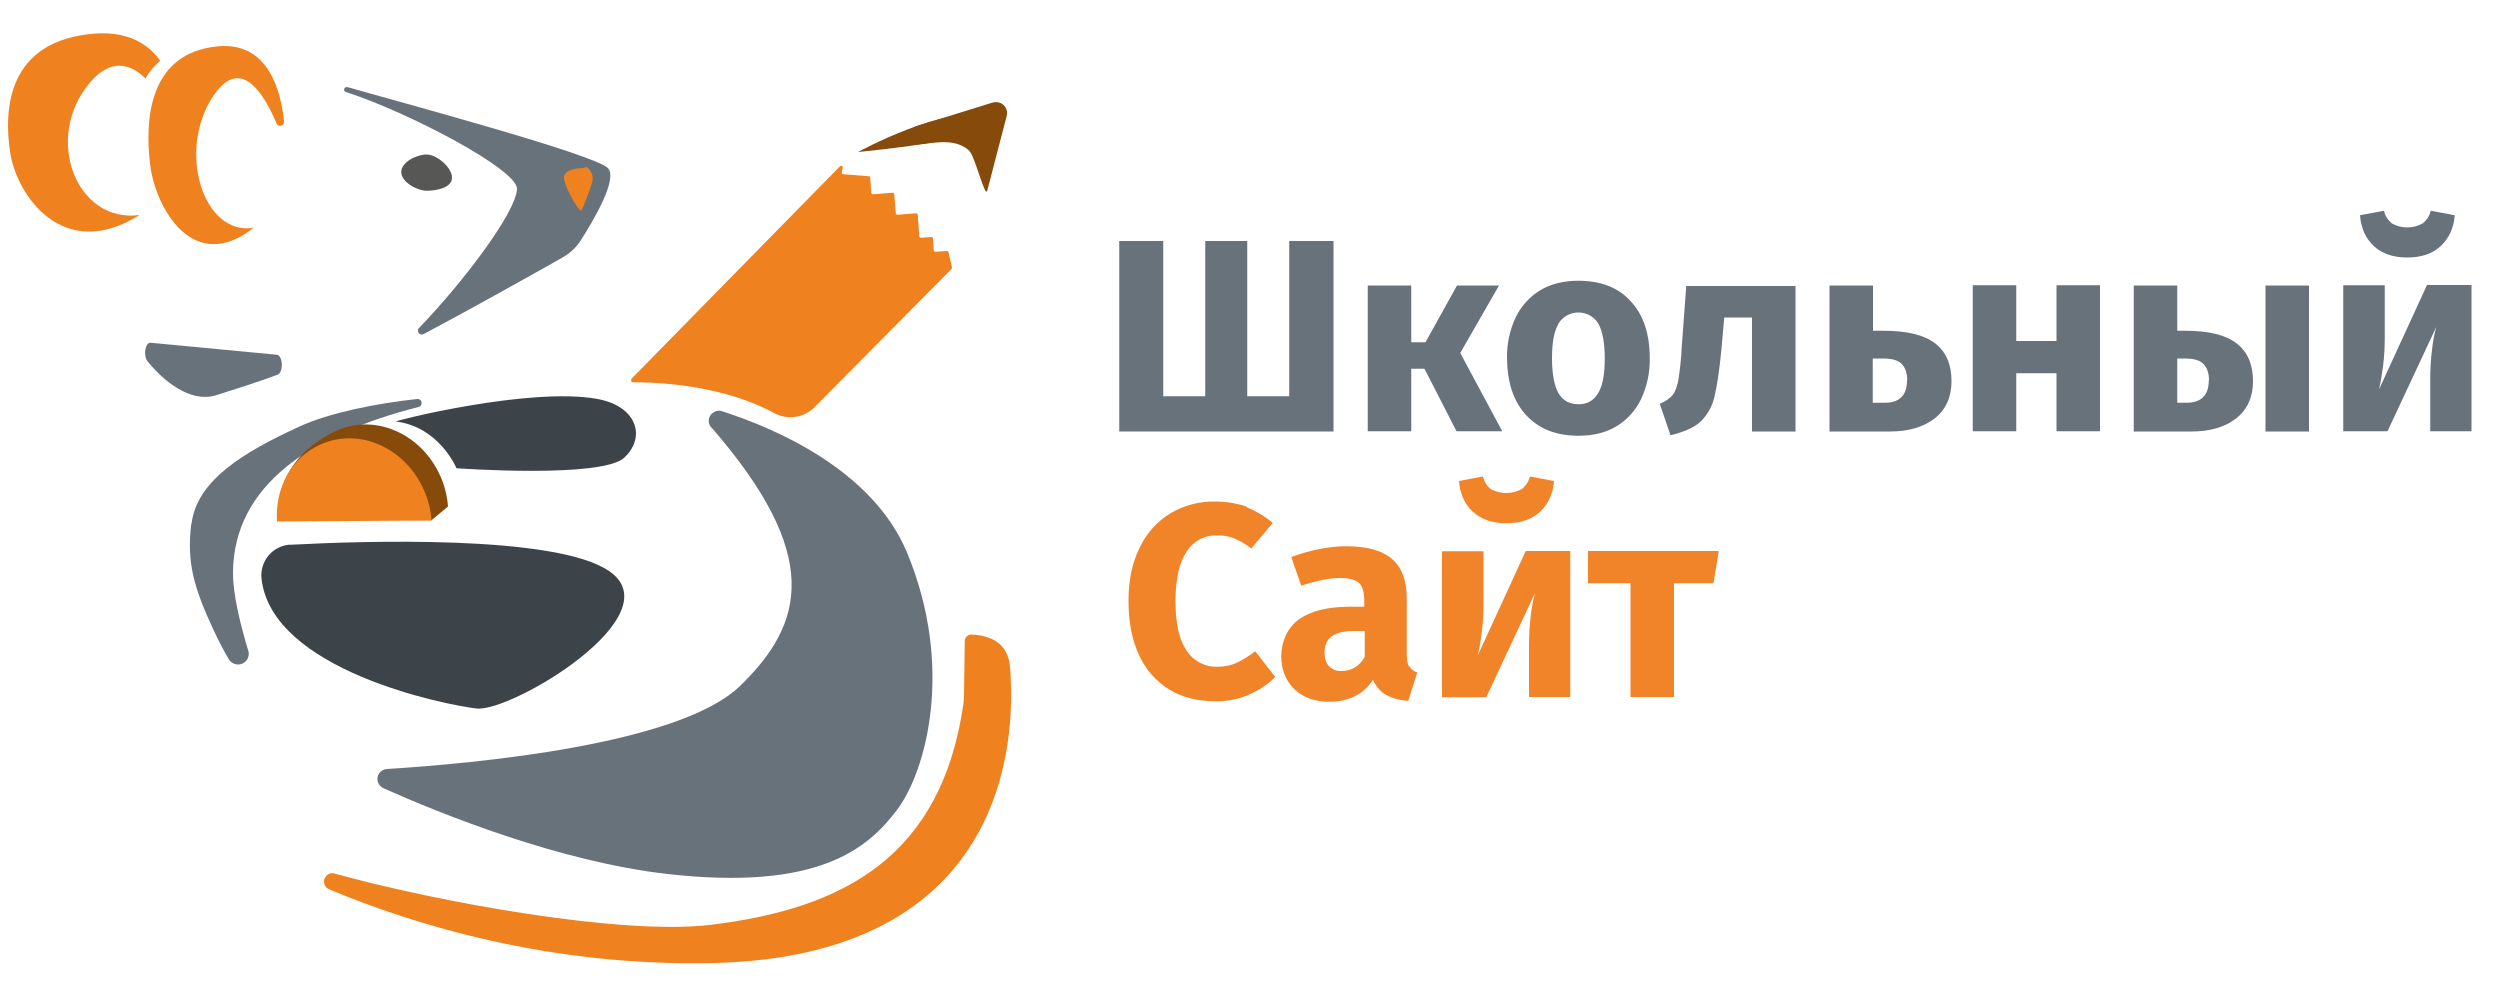 <?xml version="1.0" encoding="UTF-8"?>
<svg id="_Слой_1" data-name="Слой_1" xmlns="http://www.w3.org/2000/svg" version="1.1" viewBox="0 0 1000 400">
  <!-- Generator: Adobe Illustrator 29.2.1, SVG Export Plug-In . SVG Version: 2.1.0 Build 116)  -->
  <defs>
    <style>
      .st0 {
        fill: #f0811f;
      }

      .st1 {
        fill: #864b0b;
      }

      .st2 {
        fill: #575756;
      }

      .st3 {
        fill: #68727b;
      }

      .st4 {
        fill: #3d4449;
      }

      .st5 {
        fill: #f18429;
      }
    </style>
  </defs>
  <path class="st3" d="M533.4,96.4v76.2h-85.7v-76.2h17.6v62.1h16.8v-62.1h16.8v62.1h16.8v-62.1h17.7Z"/>
  <path class="st3" d="M599.6,114.2l-15.5,27,16.8,31.3h-18.3l-12.8-25h-5.3v25h-17.4v-58.3h17.4v22.7h5.7l12.6-22.7h16.7Z"/>
  <path class="st3" d="M652.3,120.5c5.1,5.5,7.6,13.1,7.6,22.9.1,5.6-1.1,11.2-3.5,16.3-2.2,4.5-5.6,8.3-9.8,10.8-4.3,2.6-9.4,3.8-15.2,3.8-8.9,0-15.8-2.7-20.9-8.2-5.1-5.5-7.6-13.1-7.7-22.9-.1-5.6,1.1-11.2,3.5-16.3,2.2-4.5,5.6-8.3,9.8-10.8,4.3-2.6,9.4-3.8,15.2-3.8,9,0,16,2.7,21,8.2ZM623.4,129.5c-1.8,3-2.6,7.6-2.6,13.8s.9,11,2.6,14c1.7,2.9,4.4,4.4,8,4.4,3.3.1,6.3-1.6,7.9-4.5,1.8-3,2.6-7.6,2.6-13.8,0-6.4-.9-11-2.6-14-2.7-4.4-8.5-5.7-12.9-3-1.2.8-2.3,1.8-3,3h0Z"/>
  <path class="st3" d="M718.2,114.2v58.4h-17.4v-45.6h-11.1l-1.1,12.4c-.8,8.6-1.8,15-2.8,19.2-.8,3.8-2.8,7.3-5.5,10-2.6,2.4-6.7,4.2-12.1,5.5l-4.3-12.6c1.9-.7,3.7-1.9,5.1-3.4,1-1.2,1.7-3.1,2.3-5.8.7-4.5,1.2-9,1.4-13.6l1.8-24.3h43.7Z"/>
  <path class="st3" d="M774.1,137.4c4.4,3.4,6.5,8.5,6.5,15.1,0,6.4-2.3,11.4-6.8,14.9-4.5,3.5-10.5,5.2-17.9,5.2h-24.1v-58.4h17.4v18.1h4.2c9.5,0,16.4,1.7,20.7,5.1ZM762.9,152.2c0-3-.8-5.2-2.3-6.7s-4-2.1-7.6-2.1h-3.9v17.7h4.8c5.9,0,8.9-3,8.9-8.9Z"/>
  <path class="st3" d="M822.6,172.5v-23.2h-16.1v23.2h-17.4v-58.4h17.4v22.3h16.1v-22.3h17.4v58.4h-17.4Z"/>
  <path class="st3" d="M894.7,137.4c4.4,3.4,6.5,8.5,6.5,15.1,0,6.4-2.3,11.4-6.8,14.9-4.5,3.5-10.5,5.2-17.9,5.2h-23v-58.4h17.4v18.1h3.1c9.5,0,16.4,1.7,20.7,5.1ZM883.6,152.2c0-3-.8-5.2-2.3-6.7s-4-2.1-7.6-2.1h-2.8v17.7h3.7c5.9,0,8.9-3,8.9-8.9ZM906.2,114.2h17.4v58.4h-17.4v-58.4Z"/>
  <path class="st3" d="M988.6,172.5h-16.5v-20.8c0-3.9.2-7.8.7-11.7.3-3.1.9-6.2,1.7-9.2l-19.5,41.7h-17.7v-58.4h16.6v21.1c0,3.8-.2,7.6-.7,11.4-.4,3.1-.9,6.2-1.6,9.2l19.2-41.8h17.8v58.3ZM949.5,98.4c-3.3-3.1-5.1-7.2-5.5-12.3l9.6-1.8c.4,2,1.6,3.8,3.2,5.1,3.8,2.1,8.4,2.1,12.2,0,1.7-1.3,2.8-3,3.3-5.1l9.6,1.8c-.4,5.1-2.3,9.2-5.6,12.3s-7.8,4.6-13.4,4.6c-5.6,0-10.1-1.5-13.4-4.6Z"/>
  <path class="st5" d="M498.6,202.9c3.8,1.5,7.4,3.6,10.5,6.3l-8.6,10.2c-2-1.6-4.3-3-6.7-4-2.2-.9-4.6-1.3-7-1.3-4.9-.1-9.5,2.3-12.1,6.5-3,4.3-4.5,11-4.5,20,0,8.9,1.5,15.4,4.5,19.7,2.7,4.2,7.4,6.6,12.4,6.4,2.6,0,5.2-.5,7.6-1.6,2.6-1.3,5.1-2.8,7.4-4.6l8,10.3c-3,3-6.5,5.3-10.4,7-4.2,1.9-8.8,2.8-13.5,2.7-7,0-13.2-1.5-18.4-4.6-5.3-3.3-9.5-8-12.1-13.7-2.9-6.1-4.3-13.3-4.3-21.8s1.5-15.4,4.5-21.4c2.7-5.7,6.9-10.4,12.3-13.7,5.4-3.2,11.6-4.8,17.9-4.7,4.3,0,8.6.7,12.7,2.1Z"/>
  <path class="st5" d="M563.9,266.7c.7,1.1,1.8,1.9,3,2.3l-3.6,11.3c-3.1-.1-6.1-.9-8.8-2.3-2.4-1.4-4.2-3.5-5.3-6.1-3.8,5.9-9.7,8.8-17.6,8.8-5.8,0-10.4-1.7-13.9-5.1s-5.2-7.8-5.2-13.2,2.3-11.2,7-14.6,11.5-5.1,20.3-5.1h5.9v-2.5c0-3.4-.7-5.8-2.2-7.1s-4-1.9-7.7-1.9c-2.3,0-4.6.3-6.9.8-2.8.6-5.6,1.3-8.4,2.3l-4-11.5c3.7-1.4,7.4-2.4,11.3-3.2,3.5-.7,7.1-1.1,10.7-1.1,8.3,0,14.5,1.7,18.4,5.2,3.9,3.4,5.8,8.6,5.8,15.5v22.6c0,2.2.3,3.8.9,4.8ZM545.9,262.7v-10.3h-4.3c-4,0-6.9.7-8.9,2.1-1.9,1.4-2.9,3.6-2.9,6.5,0,2.3.6,4.2,1.8,5.5,1.3,1.3,3.1,2,5,1.9,4,0,7.1-1.9,9.3-5.6h0Z"/>
  <path class="st5" d="M628.1,278.8h-16.5v-20.7c0-3.9.2-7.8.7-11.7.3-3.1.9-6.2,1.7-9.2l-19.5,41.7h-17.7v-58.4h16.6v21.1c0,3.8-.2,7.6-.7,11.4-.4,3.1-.9,6.2-1.6,9.2l19.2-41.8h17.8v58.3ZM589.1,204.7c-3.3-3.1-5.1-7.2-5.5-12.3l9.6-1.8c.4,2,1.6,3.8,3.2,5.1,3.8,2,8.4,2,12.2,0,1.7-1.3,2.8-3,3.4-5.1l9.6,1.8c-.4,5.1-2.3,9.2-5.6,12.3-3.3,3.1-7.8,4.6-13.4,4.6s-10.1-1.5-13.4-4.6h0Z"/>
  <path class="st5" d="M687.5,220.4l-2.1,12.9h-15.8v45.5h-17.4v-45.5h-17v-12.9h52.3Z"/>
  <path class="st3" d="M60.3,137.1c-2.2-.2-3.1,5.1-1.3,7.4,6.3,7.8,17.1,16.8,27.4,13.6,6.6-2.1,15.9-5,24.6-8.2,2.5-.9,2.2-7.8-.3-8l-50.4-4.8Z"/>
  <path class="st3" d="M243.2,67.3c-4.5-5.4-86.8-27.4-104-32.4h-.3c-.5-.2-1.1.1-1.2.7-.2.5.1,1.1.7,1.2h0c25.7,8.4,68.8,31.2,68.4,38.8-.5,9.6-21.6,37.3-39,55.4-.7.5-.8,1.5-.3,2.2s1.5.8,2.2.3h0c18.3-9.7,44.9-24.6,55.3-30.5,3-1.7,5.6-4.1,7.4-7,5.1-8,14.6-24.1,10.9-28.6Z"/>
  <path class="st2" d="M180.8,71.1c0,4-6.2,5.2-10.1,5.2s-10.2-3.5-10.2-7.5,6.2-7,10.2-7,10.1,5.2,10.1,9.2Z"/>
  <path class="st0" d="M233.4,67.2s-8.1,0-7.8,4,6.4,14.2,7,13,4.8-11.2,4.5-13.2c-.2-1.7-1.1-3.2-2.5-4.2"/>
  <path class="st0" d="M101.5,91.1c-20.2,3.4-31-30.9-16-53,10.9-16,20.2-.3,25,11,.2.9,1.1,1.4,1.9,1.2.9-.2,1.4-1.1,1.2-1.9h0c-1.3-12.4-6.4-31.5-26.1-29.9-28.9,2.5-29.5,31-27.4,47.7s17.1,44.2,41.5,24.8"/>
  <path class="st0" d="M35.9,33.1c8.5-10,16.3-7.6,22.3-1.7,1.5-2.7,3.5-5.1,5.9-7.1-4.8-6.7-12.7-11.7-25.8-10.9C2.4,16,1.5,44.4,4.1,61.2s21.1,44.1,51.7,24.8c-25.3,3.4-38.6-30.9-19.8-53Z"/>
  <path class="st1" d="M365.1,57.9c6.9-.2,16.3-3.3,22.5,2.3,2.4,2.2,6.4,19.2,7.3,16.1l7.8-30c.6-2.3-.8-4.7-3.1-5.3-.8-.2-1.7-.2-2.5,0l-30.3,9.4c-3.2,1-5,7.5-1.6,7.4Z"/>
  <path class="st0" d="M252.6,151.8c-.2.2-.2.6,0,.9.1.1.3.2.4.2h0c22.6,0,42.9,4.8,56.6,12.3,5.3,2.9,12,2,16.3-2.4l54.7-55.2c.1-.2.2-.4.2-.6l-1.4-6.1c0-.3-.3-.5-.6-.5l-4.6.3c-.3,0-.6-.2-.7-.6,0,0,0,0,0,0l-.3-4.7c0-.3-.3-.6-.6-.6,0,0,0,0,0,0l-4.2.3c-.3,0-.6-.2-.7-.5,0,0,0,0,0,0l-.6-8.7c0-.3-.3-.6-.6-.6,0,0,0,0,0,0l-7.5.6c-.3,0-.6-.2-.7-.6,0,0,0,0,0,0l-.6-7.6c0-.3-.3-.6-.7-.6l-7.8.6c-.3,0-.6-.2-.7-.6,0,0,0,0,0,0l-.4-6c0-.3-.3-.6-.6-.6l-10.2-.8c-.3,0-.6-.3-.6-.6,0,0,0,0,0,0l.4-2.1c0-.3-.1-.6-.5-.7-.2,0-.4,0-.6.2l-83.6,85.2Z"/>
  <path class="st1" d="M343.2,60.8h0c.7-.4,35.2-18.9,48.7-13.6,18.5,7.3-47.7,13.5-48.7,13.6Z"/>
  <path class="st3" d="M76.5,209.6c-1.8,15.2.8,25.2,9.3,43.2,2,4.2,3.9,7.9,5.9,11.2,1.4,1.9,4.1,2.4,6,1,1.4-1,2.1-2.7,1.7-4.4-3.3-10.9-6.3-23.1-6.2-31.7.3-34.8,31.3-55.2,74.2-66.1.9-.2,1.4-1.1,1.2-2-.2-.8-.9-1.3-1.7-1.2-16.1,1.7-35.2,5.5-47.1,11-22.4,10.3-41.1,21.5-43.2,39Z"/>
  <path class="st1" d="M179.2,202.6c-.3-4.1-1.3-8.1-2.9-11.8-7.4-17.1-25.8-25.4-41.3-18.7-11.8,5.1-18.5,17.6-17.6,30.9l61.8-.4Z"/>
  <path class="st1" d="M179.2,202.6l-6.6,5.5-61.1-.5s-3.6-21.7,21.4-34.5"/>
  <path class="st0" d="M172.6,208.1c-.3-4.1-1.3-8.1-2.9-11.8-7.4-17.1-25.8-25.4-41.3-18.6-11.8,5.1-18.5,17.6-17.6,30.9l61.8-.4Z"/>
  <path class="st4" d="M104.6,231.4c-.7-6.7,4.1-12.7,10.8-13.5.3,0,.6,0,.8,0,28.2-1.5,105.3-4.1,127.1,10.3,26.9,17.6-38.8,56.8-52.7,55.2-12.4-1.4-82-15.3-86-52Z"/>
  <path class="st4" d="M182.6,187.3s58.3,4.2,67.2-4.3,4.7-20.8-11.3-23.5c-27-4.7-81.3,8.9-80.1,9.1,17.4,2.2,24.2,18.7,24.2,18.7Z"/>
  <path class="st0" d="M385.9,256.3l-.3,21.8c0,1.3-.1,2.6-.3,3.9-8.9,60.5-47.5,81.4-100.8,87.9-35.3,4.4-109.8-9.1-150.7-20.5-1.8-.5-3.6.6-4.1,2.4-.4,1.6.4,3.3,1.9,3.9,33.4,14,88.3,31.1,154.3,29.5,110.5-2.9,120.5-79.8,118.3-115.4-.2-4,.2-15.2-15.6-16-1.4,0-2.7,1.1-2.7,2.5,0,0,0,0,0,0Z"/>
  <path class="st3" d="M284.5,171c-1.5-1.7-1.3-4.2.4-5.7,1.1-.9,2.6-1.3,3.9-.8,21,6.7,60.2,23.4,74,56.5,19.1,46,7.6,87.7-4.1,103.1-11.7,15.4-31.5,32.3-91.7,25.5-43.1-4.9-90.3-23.9-113.6-34.3-2-.9-3-3.3-2.1-5.3.6-1.4,2-2.3,3.5-2.4,35.1-2.2,116.9-9.7,141.2-33.2,25.9-25.1,32.9-52.4-11.4-103.4Z"/>
</svg>